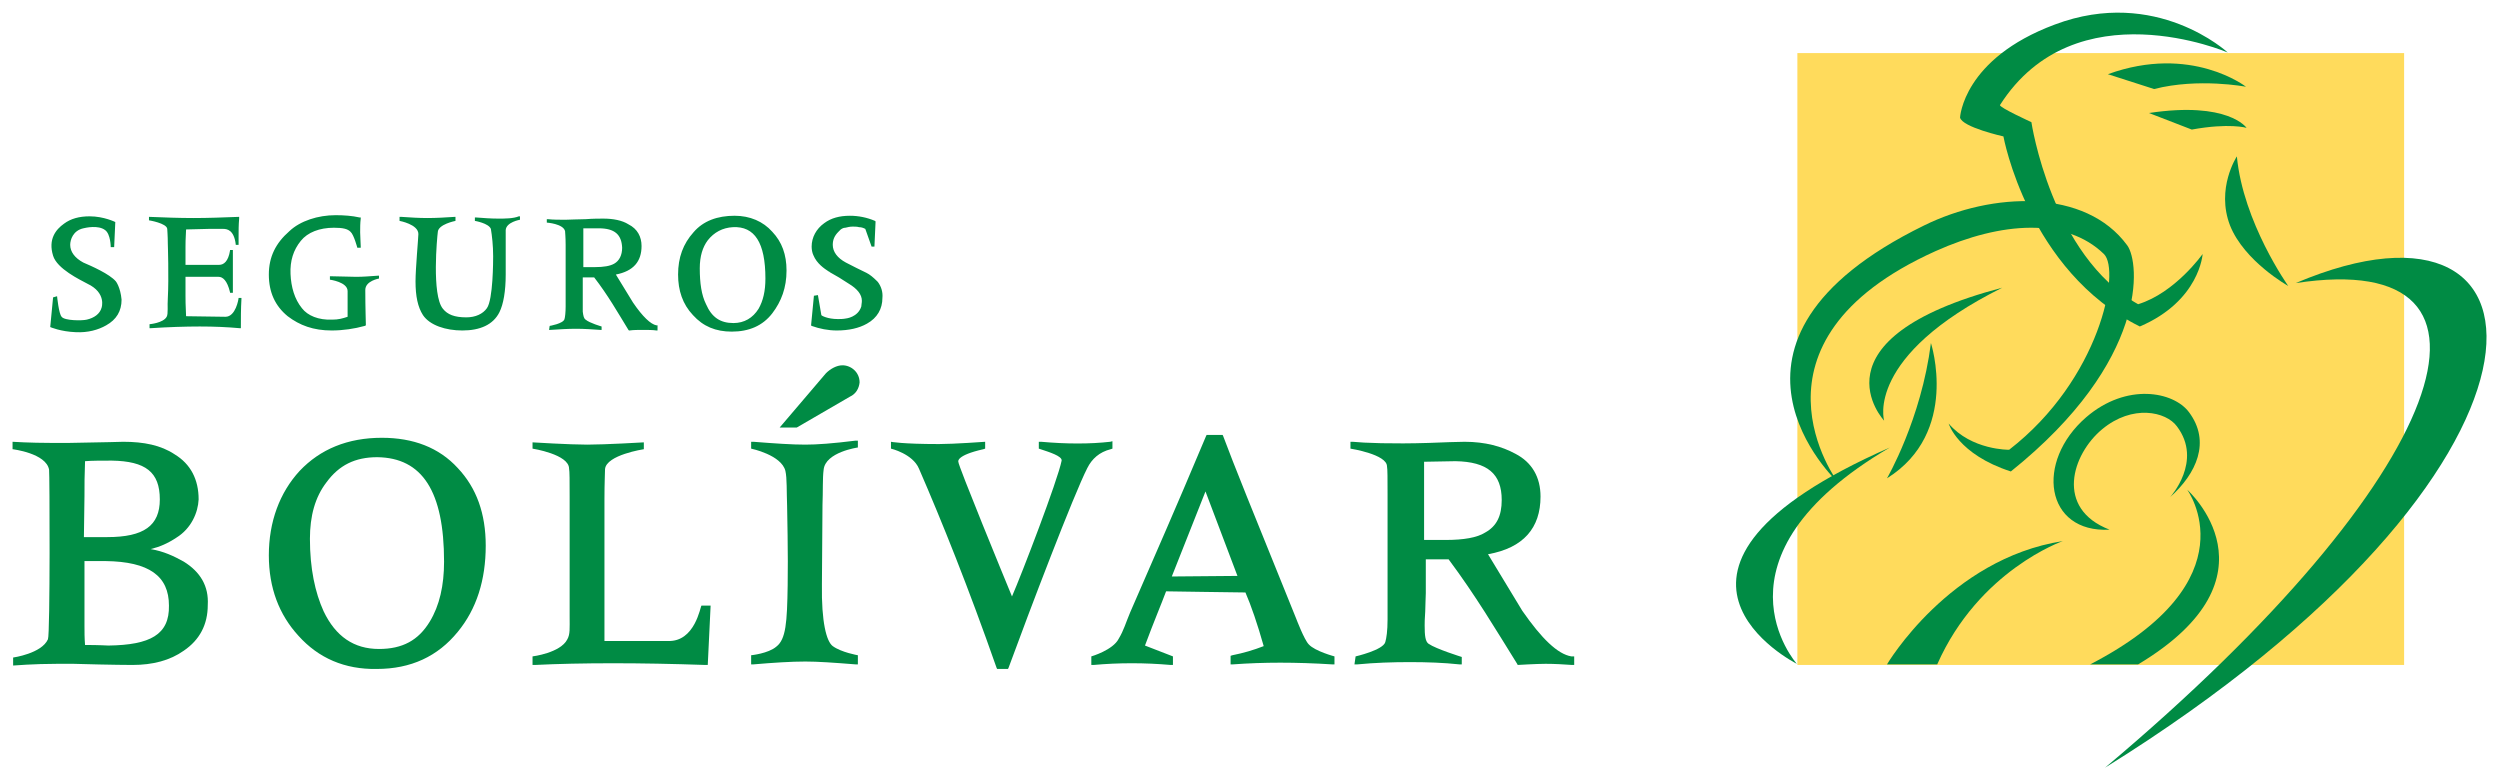 <?xml version="1.0" encoding="utf-8"?>
<!-- Generator: Adobe Illustrator 21.1.0, SVG Export Plug-In . SVG Version: 6.00 Build 0)  -->
<svg version="1.1" id="Layer_1" xmlns="http://www.w3.org/2000/svg" xmlns:xlink="http://www.w3.org/1999/xlink" x="0px" y="0px"
	 viewBox="0 0 438 136.7" style="enable-background:new 0 0 438 136.7;" xml:space="preserve">
<style type="text/css">
	.st0{fill:#008B44;}
	.st1{fill:#FFDB5C;}
</style>
<path class="st0" d="M253.3,94.6h-3.8V80.9c0,0,5.4-0.1,5.5-0.1c5.6,0.1,8.1,2.2,8.1,6.8c0,2.8-0.9,4.6-2.9,5.7
	C258.8,94.2,256.4,94.6,253.3,94.6 M275.3,115c-2.4-0.4-5.2-3.1-8.6-8c-2-3.3-4-6.6-6-9.9c6.2-1.1,9.2-4.6,9.2-10.1
	c0-3.4-1.5-6-4.4-7.5c-2.4-1.3-5.3-2.1-8.9-2.1c-1.4,0-3.5,0.1-6.3,0.2c-6.3,0.2-11.4,0-13.3-0.2h-0.4v1.2c0,0,6.4,1,6.4,3.1
	c0.1,0.4,0.1,2.3,0.1,4.9v21.9c0,2.1-0.2,3.3-0.4,4c-0.4,1.4-5.2,2.5-5.2,2.5l-0.2,1.4h0.5c3.1-0.3,6.2-0.4,9.2-0.4s5.9,0.1,8.7,0.4
	h0.4v-1.3c0,0-4.5-1.4-5.8-2.3c-0.6-0.4-0.7-1.5-0.7-3.2c0-0.3,0-1.3,0.1-2.5c0-1.2,0.1-2.3,0.1-3.2V98h4c4.7,6.3,8.2,12.2,12,18.3
	l0.1,0.2c0,0,3.3-0.2,4.9-0.2c1.5,0,3.3,0.1,4.6,0.2h0.4V115H275.3z"/>
<path class="st0" d="M19,113.1L19,113.1c-0.1,0-0.1,0-0.1,0S18.9,113.1,19,113.1L19,113.1c-0.2,0-1.6-0.1-4.1-0.1
	c-0.1-1.2-0.1-2.3-0.1-3.4V98.3h3.7c7.6,0.1,11.1,2.6,11.1,7.8C29.7,111.2,26.3,113,19,113.1 M19.3,113.4L19.3,113.4L19.3,113.4
	L19.3,113.4 M14.8,86.9c0-1.9,0-3.7,0.1-6.1c1.2-0.1,2.9-0.1,4.7-0.1c5.9,0.1,8.4,2,8.4,6.8c0,4.6-2.8,6.6-9.2,6.6h-4.1L14.8,86.9z
	 M32.2,98.4c-1.8-1-3.5-1.8-5.8-2.2c1.6-0.4,3-1,4.5-2c2.6-1.6,3.8-4.4,3.9-6.7c0-3.5-1.4-6.2-4.2-7.9c-2.4-1.6-5.4-2.2-9-2.2
	c-0.1,0-3.2,0.1-9.5,0.2c-1,0-2.1,0-3.1,0c-3.7,0-6.8-0.2-6.8-0.2v1.3c0,0,5.9,0.7,6.4,3.6c0.1,0.4,0.2,28.8-0.2,29.7
	c-1.1,2.5-6.1,3.2-6.1,3.2v1.4c0,0,3.7-0.3,7.7-0.3c0.9,0,2,0,2.9,0c6.8,0.2,10.3,0.2,10.3,0.2c3.6,0,6.6-0.8,9-2.5
	c2.8-1.9,4.2-4.6,4.2-8C36.6,102.7,35.1,100.2,32.2,98.4"/>
<path class="st0" d="M77.8,98.4c0,4.2-0.8,7.7-2.5,10.5c-2,3.3-4.8,4.8-8.9,4.8c-4.4,0-7.6-2.2-9.7-6.6c-1.5-3.3-2.4-7.5-2.4-12.7
	c0-4,0.9-7.3,2.9-9.9c2.2-3,5-4.4,8.9-4.4C74,80.2,77.8,86.1,77.8,98.4z M66.9,76.7c-6,0-10.8,2-14.4,5.8c-3.5,3.8-5.4,8.9-5.4,14.8
	c0,5.7,1.8,10.4,5.2,14.1c3.5,3.9,8.1,5.9,13.7,5.8l0,0c6,0,10.7-2.2,14.2-6.5c3.3-4,4.9-9.1,4.9-15.1c0-5.6-1.6-10.1-4.9-13.6
	C76.9,78.4,72.4,76.7,66.9,76.7"/>
<path class="st0" d="M117,112.3h-11.1V87.5c0-3,0.1-4.5,0.1-5.3c0.2-2.5,6.8-3.5,6.8-3.5v-1.2c0,0-6.8,0.4-9.9,0.4s-9.6-0.4-9.6-0.4
	v1.1c0,0,6.4,1,6.4,3.5c0.1,0.4,0.1,2.2,0.1,4.9v21c0,2.1,0.1,3.1-0.4,4c-1.2,2.4-6.1,3-6.1,3v1.5h0.4c4-0.2,8.7-0.3,13.7-0.3
	s10.4,0.1,16.2,0.3h0.4l0.5-10.4h-1.6C122.7,106.2,121.8,112.5,117,112.3"/>
<path class="st0" d="M150.6,67L150.6,67c0-1.8-1.5-3-3-3c-1,0-2.1,0.6-2.9,1.4l-8.1,9.5h3l9.3-5.4C150,69,150.5,68,150.6,67
	L150.6,67z"/>
<path class="st0" d="M141.1,77.9c-2.3,0-5.3-0.2-9.1-0.5h-0.4v1.2c0,0,5.3,1.1,6,3.9c0.3,1.3,0.2,3.6,0.3,6.1c0,0,0.2,9.1,0.1,13.9
	c-0.1,6.6-0.3,9.5-2,10.8c-1.4,1.2-4.4,1.5-4.4,1.5v1.6h0.4c3.5-0.3,6.6-0.5,9.1-0.5c2.2,0,5,0.2,8.8,0.5h0.4v-1.6
	c0,0-2.9-0.5-4.4-1.6c-1.1-0.8-2-4.2-1.9-10.8c0-0.9,0.1-13.4,0.1-13.9c0.1-2.5,0-4.7,0.2-6.2c0.3-3.1,6-3.9,6-3.9v-1.2h-0.4
	C145.9,77.7,143.1,77.9,141.1,77.9"/>
<path class="st0" d="M194.6,78.7l0.3-0.1v-1.3l-0.4,0.1c-1.8,0.2-3.6,0.3-5.7,0.3c-2.1,0-4.1-0.1-6.4-0.3H182v1.2l0.3,0.1
	c1.5,0.5,3.8,1.2,3.7,2c-0.7,3.5-7,19.9-8.7,23.8c-1.2-2.9-9.5-23.1-9.4-23.6c0,0-0.5-1.1,4.4-2.2l0.3-0.1v-1.2c0,0-5.5,0.4-8.1,0.4
	c-6.5,0-8.4-0.4-8.4-0.4v1.2c0,0,3.8,0.9,4.9,3.5c4,9.2,8.7,20.9,13.6,34.9l0.1,0.2h1.9l0.1-0.2c3.7-10.1,11.4-30.3,13.8-35
	C191.3,80.4,192.6,79.2,194.6,78.7"/>
<path class="st0" d="M205.3,101l5.9-14.9l5.6,14.8L205.3,101z M214.3,76.4l-0.1-0.2h-2.8l-0.1,0.2c-6.1,14.5-8.1,18.9-13.3,30.9
	c-0.8,1.9-1.1,3.1-2,4.6c-1,2-4.8,3.1-4.8,3.1v1.5h0.4c2.2-0.2,4.4-0.3,6.7-0.3s4.5,0.1,6.8,0.3h0.4V115l-4.9-1.9
	c1.6-4.3,2.8-7.1,3.7-9.5l6.6,0.1l7.3,0.1c1,2.3,2.1,5.5,3.2,9.4c-1.8,0.7-3.5,1.2-5.5,1.6l-0.3,0.1v1.5h0.4
	c2.7-0.2,5.5-0.3,8.3-0.3s6,0.1,9.1,0.3h0.4V115c0,0-3.4-0.9-4.5-2.1c-0.8-0.8-2.2-4.5-2.2-4.5C219.2,88.9,216.2,81.5,214.3,76.4"/>
<rect x="314.9" y="9.3" class="st1" width="106.3" height="107.2"/>
<path class="st0" d="M369.3,13c14.6-5.3,24.2,2.2,24.2,2.2s-8.3-1.6-16.1,0.4L369.3,13z"/>
<path class="st0" d="M376.5,19.8c13.9-2.1,17.1,2.6,17.1,2.6s-3-0.9-9.6,0.3L376.5,19.8z"/>
<path class="st0" d="M365.5,73.1c7.1-6.1,15.3-4.5,18-0.9c3.9,5.2,1.3,10.8-3.3,14.9c0,0,5.8-6.3,1.2-12.4
	c-1.9-2.6-7.8-3.9-13.1,0.5c-5.3,4.4-8.3,13.9,1.3,17.6C358.3,93.4,356.5,80.9,365.5,73.1"/>
<path class="st0" d="M402.2,49.6c47.9-20.3,50.6,32.7-33.4,84.9C429.5,83.5,443.3,43.3,402.2,49.6"/>
<path class="st0" d="M331.1,78.4c-48.9,21.5-16.3,37.9-16.3,37.9S298.2,97.7,331.1,78.4"/>
<path class="st0" d="M374.6,116.4c25.7-15.4,8.6-30.6,8.6-30.6s11.6,15.8-17,30.6H374.6z"/>
<path class="st0" d="M330.6,83.8c0,0,6-10.3,7.7-23.7C338.3,60.1,343.4,75.8,330.6,83.8"/>
<path class="st0" d="M322,84.5c0,0-26.6-24.6,15.1-45c12-5.9,28.3-6.5,35.6,3.5c2.2,3,3.8,20.2-20.4,39.6c-9.3-3-10.9-8.4-10.9-8.4
	c4,4.7,10.6,4.6,10.6,4.6c15.9-12.3,19.6-31.4,16.6-34.3c-6.6-6.4-17.9-5.7-29.5-0.5C303.6,60,322,84.5,322,84.5"/>
<path class="st0" d="M339.4,116.4h-8.8c0,0,10.9-18.5,30.8-21.6C361.4,94.8,346.7,99.9,339.4,116.4"/>
<path class="st0" d="M343.4,20.6c0,0,0.5-10.3,16.6-16.3c17.8-6.7,30.3,4.9,30.3,4.9s-26.7-11.5-39.9,9.2c-0.2,0.4,5.5,3,5.5,3
	s3.5,23.4,18.7,31.9c6.5-2,11.3-8.8,11.3-8.8s-0.5,8.2-11,12.7C355.3,47.5,351,23.9,351,23.9S343.8,22.3,343.4,20.6"/>
<path class="st0" d="M350.8,50.4c-34.1,9-20.7,23.3-20.7,23.3S326.7,62.4,350.8,50.4"/>
<path class="st0" d="M391.9,27.4c0,0-3.7,5.6-1.2,12.1c2.5,6.3,10.2,10.6,10.2,10.6S393,39,391.9,27.4"/>
<path class="st0" d="M153.8,49.4l-0.1,0.1L153.8,49.4c-0.1-0.1-0.1-0.1-0.2-0.2l0,0c-0.6-0.6-1.2-1.1-1.8-1.4
	c-1.2-0.6-2.3-1.1-3.6-1.8c-1.5-0.8-2.3-1.9-2.3-3.1c0-0.9,0.3-1.6,1-2.3c0.1-0.1,0.2-0.2,0.3-0.3c0,0,0,0,0.1-0.1
	c0.3-0.2,0.5-0.3,0.8-0.3c0.4-0.1,0.8-0.2,1.3-0.2c0.3,0,0.8,0,1.1,0.1c0.4,0,0.7,0.1,1.1,0.3l1.1,3.1h0.5l0.2-4.4l-0.1-0.1
	c-1.4-0.6-2.9-0.9-4.4-0.9c-1.8,0-3.3,0.4-4.5,1.3c-1.4,1-2.2,2.5-2.2,4.1c0,0.5,0.1,1.1,0.3,1.5c0.6,1.5,2,2.4,2.6,2.8
	c0.1,0.1,0.2,0.1,0.2,0.1l0.1,0.1c1.1,0.6,2.1,1.2,3.3,2c1.5,0.9,2.3,1.9,2.3,3c0,0.4-0.1,0.7-0.1,1l0,0c-0.6,1.9-2.7,2.1-2.7,2.1
	c-0.5,0.1-1,0.1-1.4,0.1c-1.8,0-2.9-0.6-2.9-0.7l-0.6-3.5l-0.6,0.1h-0.1l-0.5,5.2l0.1,0.1c1.4,0.5,2.9,0.8,4.4,0.8
	c2.1,0,3.9-0.4,5.3-1.2c1.8-1,2.7-2.6,2.7-4.5C154.7,51.2,154.4,50.2,153.8,49.4 M110.9,53c-1-1.6-2-3.3-3-4.9
	c3.1-0.6,4.5-2.3,4.5-5c0-1.6-0.7-3-2.3-3.8c-1.1-0.7-2.7-1-4.4-1c-0.7,0-1.8,0-3.1,0.1c-1.3,0-2.8,0.1-3.5,0.1
	c-1.1,0-2.2,0-3.1-0.1h-0.2V39c0,0,2.9,0.2,3.2,1.5c0,0.2,0.1,1,0.1,2.4v10.8c0,1-0.1,1.9-0.2,2.2c-0.2,0.8-2.6,1.2-2.6,1.2
	l-0.1,0.7h0.2c1.5-0.1,3.1-0.2,4.5-0.2s2.9,0.1,4.3,0.2h0.2v-0.6c0,0-2.1-0.6-2.8-1.2c-0.3-0.2-0.4-0.6-0.5-1.4c0-0.1,0-0.8,0-1.4
	s0-1.1,0-1.6v-3h2c2.4,3.1,4.1,6.1,6,9.2l0.1,0.1h0.1c0.7-0.1,1.5-0.1,2.3-0.1s1.8,0,2.4,0.1h0.2V57H115
	C114,56.8,112.6,55.5,110.9,53 M104.2,46.8h-2V40h2.6h0.1c2.8,0,4,1.1,4.1,3.4c0,1.3-0.5,2.3-1.4,2.8
	C106.9,46.6,105.8,46.8,104.2,46.8 M87.3,38.3c-1.3,0-2.6-0.1-3.9-0.2h-0.2v0.6c0,0,2.4,0.4,2.8,1.4c0.2,1.2,0.4,2.9,0.4,4.8
	c0,0.7,0,7.6-1.1,9.1c-0.7,1-2,1.6-3.6,1.6c-2.1,0-3.3-0.5-4.1-1.5c-2-2.4-1-12.7-0.9-13.4c0-1.4,3.1-2,3.1-2V38h-0.2
	c-1.5,0.1-3.2,0.2-4.7,0.2s-3.1-0.1-4.5-0.2H70v0.7c0,0,3.3,0.6,3.3,2.3c0,0.6-0.5,6.1-0.5,8.3c0,2.6,0.4,4.5,1.3,5.9
	c1.2,1.8,4,2.7,6.9,2.7c3.1,0,5.4-1,6.5-3.2c0.7-1.4,1.1-3.7,1.1-6.6c0-0.1,0-0.3,0-0.4c0-2.3,0-4,0-5.3s0-2,0-2.1
	c0.1-1.4,2.5-1.8,2.5-1.8v-0.6h-0.2C89.9,38.3,88.5,38.3,87.3,38.3 M134.1,48.8c0,2.2-0.4,3.9-1.2,5.3c-1,1.6-2.5,2.5-4.4,2.5
	c-2.3,0-3.8-1-4.8-3.3c-0.8-1.6-1.1-3.7-1.1-6.3c0-2.1,0.5-3.7,1.4-4.9c1.1-1.4,2.6-2.2,4.4-2.3C132.2,39.6,134.1,42.5,134.1,48.8
	L134.1,48.8z M128.7,37.8c-3,0-5.5,0.9-7.2,2.9c-1.8,2-2.7,4.4-2.7,7.4c0,2.8,0.8,5.2,2.6,7.1c1.8,2,4,2.9,6.8,2.9l0,0
	c3,0,5.4-1,7.1-3.2c1.6-2.1,2.5-4.5,2.5-7.5c0-2.8-0.8-5-2.5-6.8C133.7,38.8,131.4,37.8,128.7,37.8 M20.3,49.3
	C19.2,48,16,46.6,14.6,46c-1.5-0.8-2.3-1.9-2.3-3.1c0-0.9,0.5-2.5,2.3-2.9c0.4-0.1,2.6-0.6,3.8,0.3c1,0.7,1,3,1,3H20l0.2-4.4
	c0,0-2-1-4.5-1c-1.8,0-3.3,0.4-4.5,1.3c-1.4,1-2.8,2.7-1.9,5.6c0.7,2.3,4.7,4.2,6,4.9c3.4,1.6,2.5,4.2,2.5,4.2
	c-0.3,1.1-1.3,1.8-2.6,2.1c-0.8,0.2-3.9,0.2-4.4-0.5C10.3,55,10,51.9,10,51.9l-0.7,0.2l-0.5,5.2c0,0,1.8,0.8,4.5,0.9
	c2.1,0.1,3.9-0.4,5.3-1.2c1.8-1,2.7-2.5,2.7-4.5C21.1,50.3,20.3,49.3,20.3,49.3 M62.4,48.5c-1.3,0-3.1-0.1-4.4-0.1h-0.2V49
	c0,0,3.1,0.4,3.1,2v3.5v1C60,55.8,59.3,56,58.2,56c-2.4,0.1-4.3-0.7-5.3-2c-1.3-1.6-1.9-3.7-2-6s0.5-4.2,1.8-5.8
	c1.2-1.5,3.3-2.3,5.8-2.3c1.6,0,2.4,0.2,2.9,0.7c0.6,0.5,1.2,2.8,1.2,2.8h0.6v-0.2c0-0.8-0.1-1.6-0.1-2.5c0-0.8,0-1.6,0.1-2.4v-0.2
	H63c-1.3-0.3-2.8-0.4-4.2-0.4c-3.1,0-6.2,1-8.1,2.8c-2.4,2.1-3.6,4.5-3.6,7.6s1.1,5.5,3.3,7.3c2.1,1.6,4.5,2.5,7.7,2.5
	c2,0,4-0.3,5.8-0.8l0.2-0.1v0c0-0.7-0.1-3-0.1-6.2c0-1.6,2.4-2,2.4-2v-0.5h-0.2C64.7,48.4,63.7,48.5,62.4,48.5 M39.5,55.5
	c-0.1,0-6.5-0.1-6.9-0.1c-0.1-2-0.1-3-0.1-3.5v-3.4h2.9c0.4,0,0.9,0,1.4,0s1.4,0,1.5,0c0.7,0,1.5,0.6,2,2.7v0.1h0.5V51
	c0-1.2,0-2.5,0-3.6s0-2.3,0-3.4v-0.2h-0.5v0.1c-0.3,1.9-1.1,2.5-1.9,2.5c-0.1,0-1.1,0-1.6,0s-1,0-1.4,0h-2.9v-3.1
	c0-0.5,0-1.4,0.1-3.1l4-0.1c0.3,0,0.7,0,1.3,0c0.5,0,1,0,1.2,0c0.7,0,1.9,0.2,2.2,2.7v0.1h0.5v-0.2c0-0.4,0-0.8,0-1.2
	c0-1,0-2.1,0.1-3.2V38h-0.2c-2.6,0.1-5.3,0.2-7.8,0.2s-5.2-0.1-7.6-0.2h-0.2v0.6c0,0,3.1,0.5,3.2,1.5c0,0.2,0.1,1.2,0.1,2.6
	c0,0,0.2,5.9,0,9.6c-0.1,1.2,0.1,2.7-0.2,3.2c-0.6,1.1-3,1.3-3,1.3v0.7h0.2c3-0.2,6.1-0.3,8.6-0.3c2.5,0,4.8,0.1,7,0.3h0.2v-0.2
	c0-1.5,0-3.2,0.1-4.9v-0.2h-0.5C41.8,52.4,41.3,55.5,39.5,55.5"/>
</svg>
